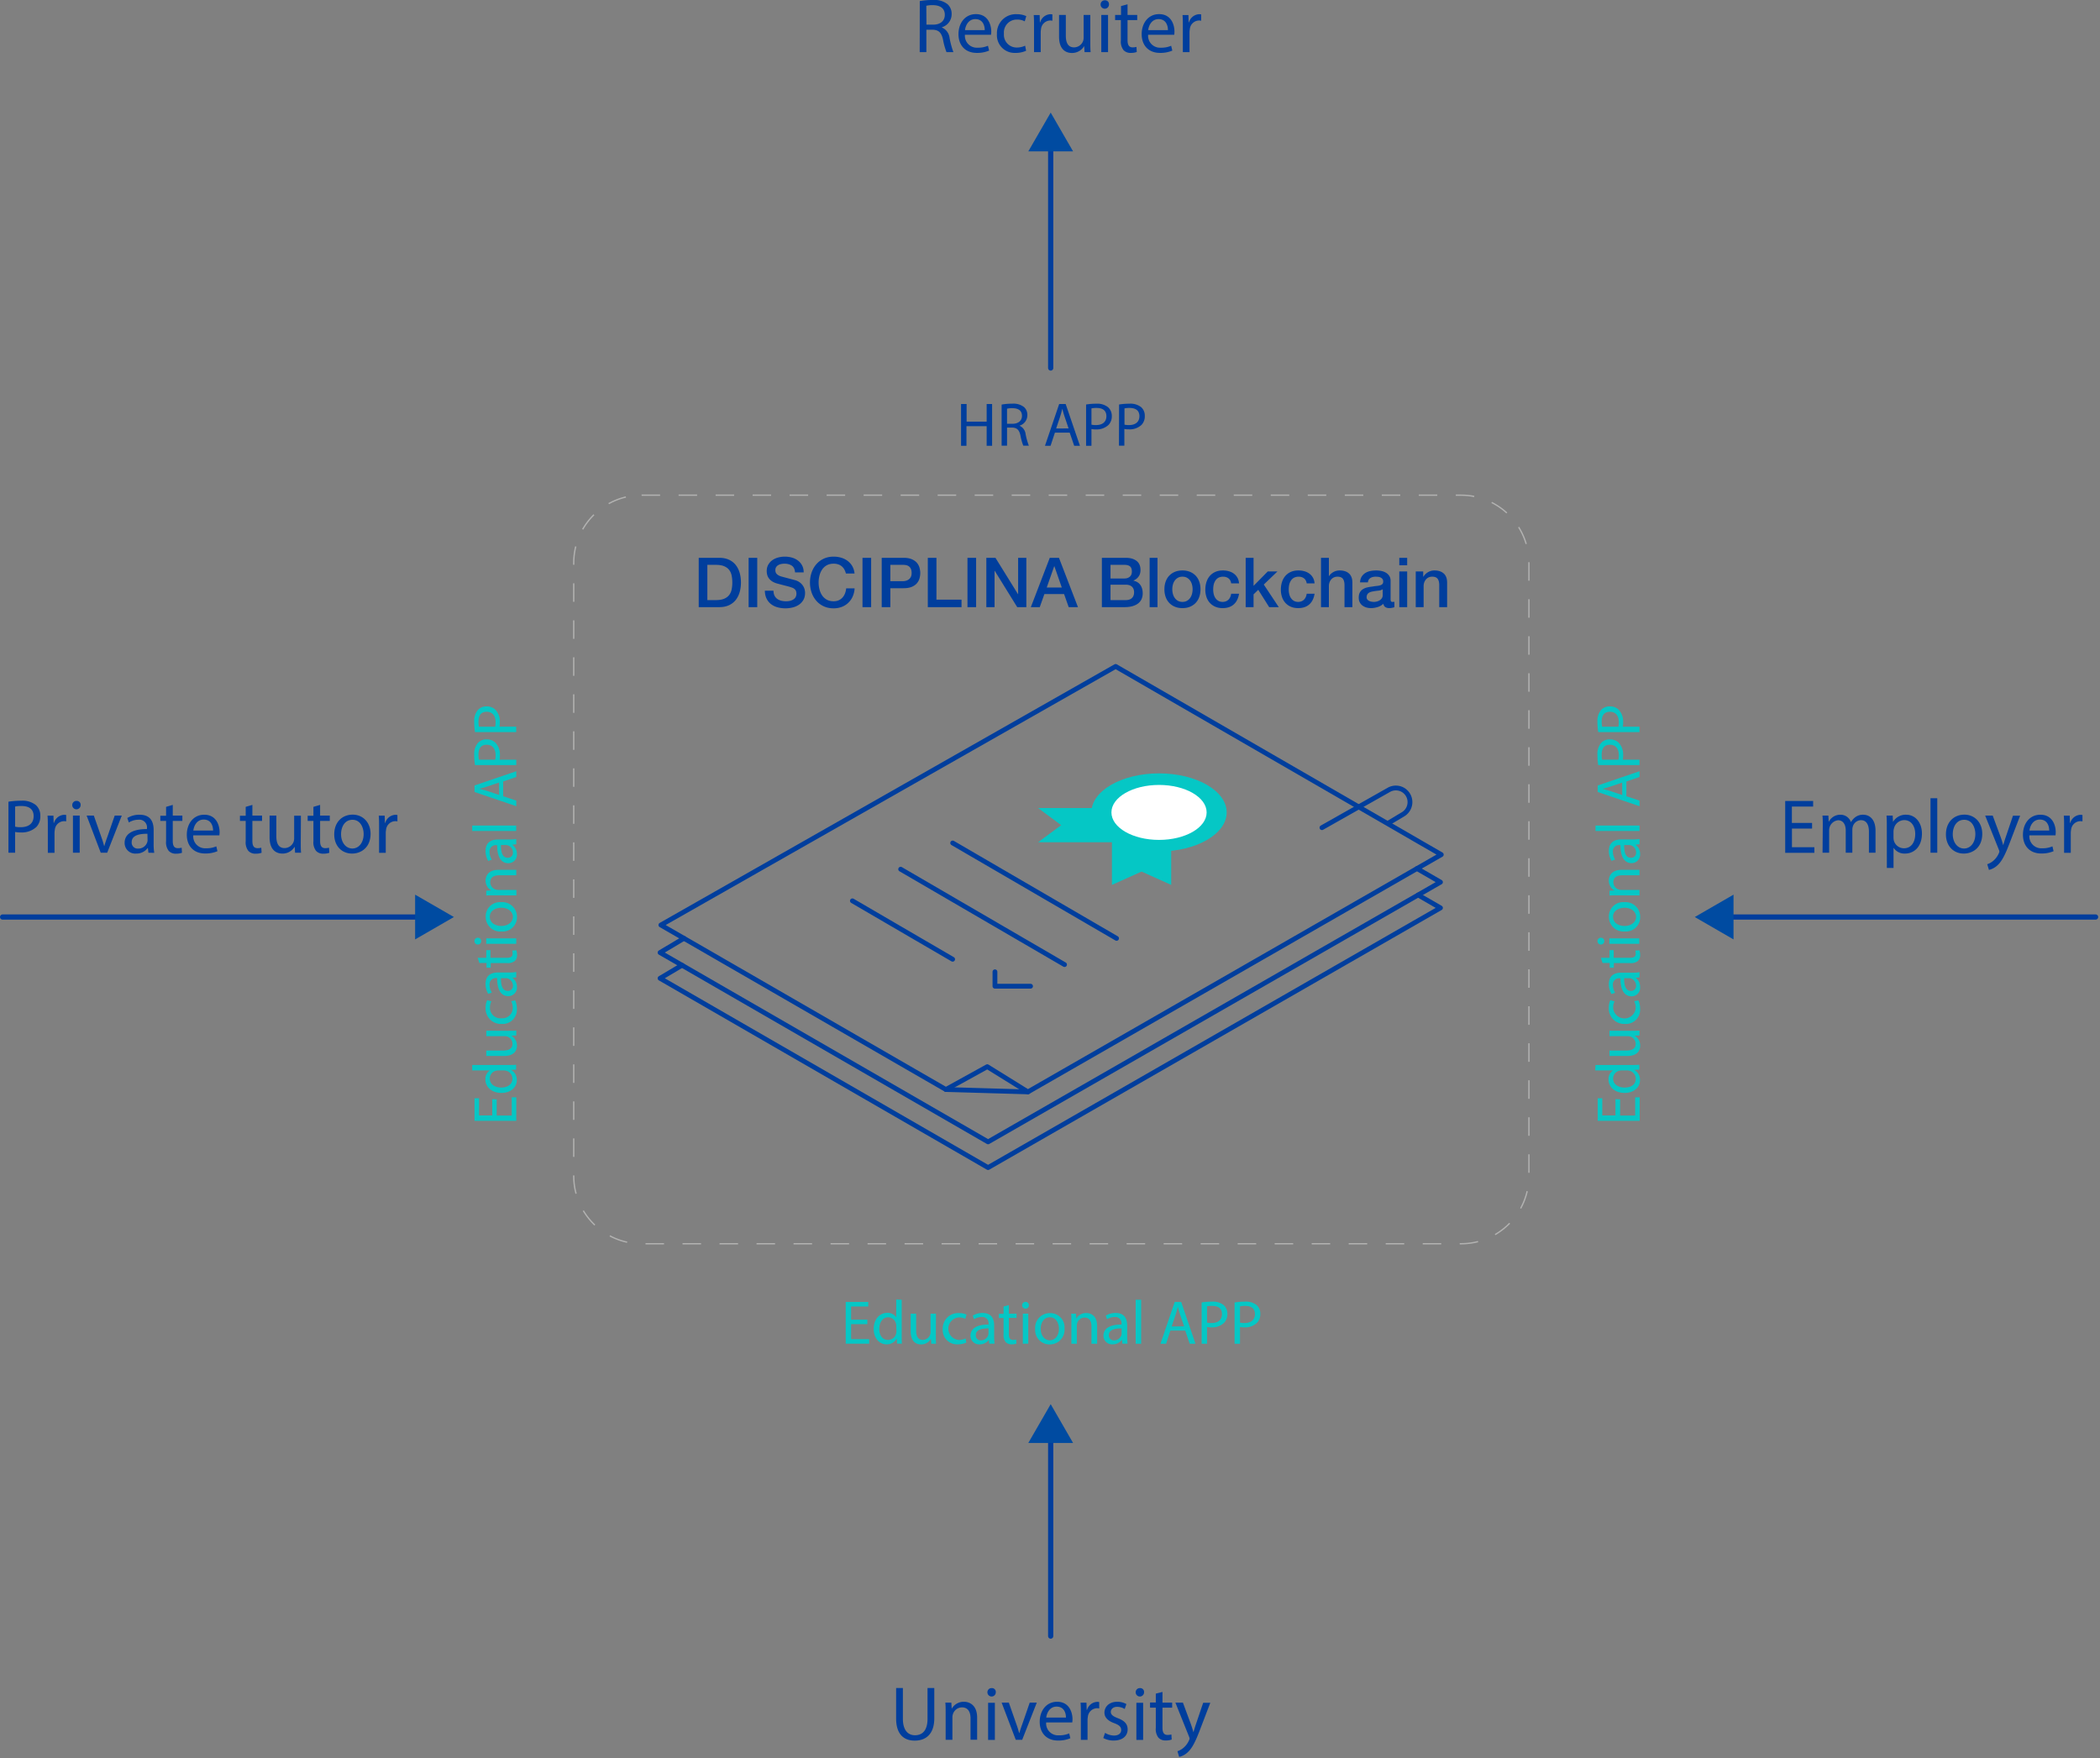 <svg width="547" height="458" viewBox="0 0 547 458" xmlns="http://www.w3.org/2000/svg"><rect x="0" y="0" width="547" height="458" fill="#808080" stroke="none"/><g fill="none" fill-rule="evenodd"><path d="M129.38 286.37v4.23h3.92v-4.76h1.18v6.12H123.6v-5.87h1.18v4.47h3.43v-4.23zm-6.38-8.95h9.44c.69 0 1.48 0 2-.06v1.27l-1.36.07a2.89 2.89 0 0 1 1.54 2.66c0 1.89-1.6 3.34-4 3.34-2.59 0-4.19-1.59-4.19-3.5a2.63 2.63 0 0 1 1.19-2.36H123v-1.42zm6.83 1.42a2.46 2.46 0 0 0-.6.07 2.08 2.08 0 0 0-1.65 2.05c0 1.47 1.29 2.34 3 2.34 1.58 0 2.89-.78 2.89-2.31a2.13 2.13 0 0 0-1.7-2.08 2.32 2.32 0 0 0-.61-.07h-1.33zm2.52-10.32c.8 0 1.51 0 2.13-.06v1.26l-1.28.08a2.93 2.93 0 0 1 1.46 2.58c0 1.23-.68 2.7-3.43 2.7h-4.57v-1.42H131c1.49 0 2.49-.45 2.49-1.75a2.05 2.05 0 0 0-1.29-1.87 2.11 2.11 0 0 0-.73-.13h-4.8v-1.42l5.68.03zm1.84-7.93a5.32 5.32 0 0 1 .45 2.25 3.72 3.72 0 0 1-4 3.89 4 4 0 0 1-4.15-4.2 4.65 4.65 0 0 1 .41-2l1.1.31a3.34 3.34 0 0 0-.37 1.65 2.71 2.71 0 0 0 3 2.76 2.67 2.67 0 0 0 2.92-2.71 4 4 0 0 0-.39-1.75l1.03-.2zm.29-5.99l-1 .11a2.91 2.91 0 0 1 1.17 2.39 2.23 2.23 0 0 1-2.25 2.39c-1.89 0-2.92-1.68-2.9-4.7h-.17a1.61 1.61 0 0 0-1.8 1.78c.006.707.207 1.4.58 2l-.94.32a4.82 4.82 0 0 1-.69-2.56c0-2.39 1.63-3 3.19-3h2.93a10.76 10.76 0 0 0 1.87-.13l.01 1.4zm-4 .21c0 1.55.24 3.31 1.76 3.31a1.26 1.26 0 0 0 1.36-1.34 2 2 0 0 0-1.31-1.89 1.47 1.47 0 0 0-.45-.08h-1.36zm-6.06-5.31h2.24v-2h1.09v2H132c1 0 1.52-.28 1.52-1.07a3 3 0 0 0-.1-.82l1.07-.07c.138.405.203.832.19 1.26a1.94 1.94 0 0 1-.6 1.53 2.85 2.85 0 0 1-2 .55h-4.26v1.21h-1.09v-1.25h-1.87l-.44-1.34zm.05-5.22a.84.84 0 0 1 .87.9.85.85 0 0 1-.87.86.87.87 0 0 1-.89-.89.85.85 0 0 1 .89-.87zm10 1.58h-7.82v-1.42h7.82v1.42zm-3.96-10.85a3.82 3.82 0 0 1 4.15 3.89 3.72 3.72 0 0 1-4 3.75 3.81 3.81 0 0 1-4.15-3.88 3.7 3.7 0 0 1 4-3.76zm.08 6.2c1.71 0 3-1 3-2.37s-1.27-2.38-3-2.38c-1.33 0-3 .67-3 2.34s1.51 2.41 3 2.41zm-1.81-7.99c-.81 0-1.47 0-2.12.06v-1.26l1.3-.08a2.86 2.86 0 0 1-1.47-2.59c0-1.08.64-2.76 3.32-2.76h4.67v1.42H130c-1.26 0-2.3.47-2.3 1.81a2 2 0 0 0 1.45 1.91 2.2 2.2 0 0 0 .66.09h4.7v1.43l-5.73-.03zm5.7-13.3l-1 .12v.05a2.88 2.88 0 0 1 1.17 2.39 2.22 2.22 0 0 1-2.25 2.38c-1.89 0-2.92-1.67-2.9-4.69h-.17a1.6 1.6 0 0 0-1.8 1.77c.006.707.207 1.4.58 2l-.94.32a4.85 4.85 0 0 1-.69-2.57c0-2.39 1.63-3 3.19-3h2.93a10.76 10.76 0 0 0 1.87-.13l.01 1.36zm-4 .21c0 1.55.24 3.31 1.76 3.31a1.26 1.26 0 0 0 1.36-1.34 1.94 1.94 0 0 0-1.31-1.88 1.5 1.5 0 0 0-.45-.09h-1.36zm-7.48-3.66v-1.42h11.46v1.42zm8.06-9.05l3.42 1.13v1.46l-10.88-3.7v-1.7l10.88-3.71v1.5l-3.42 1.17v3.85zm-1.06-3.58l-3.13 1.06c-.71.24-1.36.4-2 .57.65.16 1.31.34 2 .55l3.15 1.06-.02-3.24zm-6.27-4.54a15.62 15.62 0 0 1-.21-2.7 4.48 4.48 0 0 1 .9-3 2.93 2.93 0 0 1 2.28-1 3.19 3.19 0 0 1 2.32.84 4.5 4.5 0 0 1 1.2 3.32 4.85 4.85 0 0 1-.1 1.13h4.36v1.41h-10.75zm5.24-1.41c.089-.38.129-.77.12-1.16 0-1.69-.83-2.73-2.33-2.73s-2.13 1-2.13 2.57c-.01.443.026.885.11 1.32h4.23zm-5.24-7.18a15.62 15.62 0 0 1-.21-2.7 4.48 4.48 0 0 1 .9-3 2.93 2.93 0 0 1 2.28-1 3.19 3.19 0 0 1 2.3.83 4.5 4.5 0 0 1 1.2 3.32 4.85 4.85 0 0 1-.1 1.13h4.36v1.41l-10.73.01zm5.24-1.41c.089-.38.129-.77.12-1.16 0-1.69-.83-2.73-2.33-2.73s-2.13 1-2.13 2.57c-.01.443.026.885.11 1.32h4.23zM422 286.37v4.23h3.92v-4.76h1.18v6.12h-10.93v-5.87h1.18v4.47h3.44v-4.23zm-6.41-8.95H425c.7 0 1.49 0 2-.06v1.27l-1.35.07a2.88 2.88 0 0 1 1.53 2.66c0 1.89-1.6 3.34-4 3.34-2.6 0-4.2-1.59-4.2-3.5a2.63 2.63 0 0 1 1.2-2.36h-4.67l.08-1.42zm6.83 1.42a2.46 2.46 0 0 0-.6.07 2.08 2.08 0 0 0-1.64 2.05c0 1.47 1.29 2.34 3 2.34s2.89-.78 2.89-2.31a2.13 2.13 0 0 0-1.69-2.08 2.43 2.43 0 0 0-.61-.07h-1.35zm2.5-10.32c.81 0 1.52 0 2.13-.06v1.26l-1.27.08a2.93 2.93 0 0 1 1.45 2.58c0 1.23-.68 2.7-3.42 2.7h-4.57v-1.42h4.33c1.48 0 2.48-.45 2.48-1.75a2.05 2.05 0 0 0-1.29-1.87 2.11 2.11 0 0 0-.73-.13h-4.79v-1.42l5.68.03zm1.84-7.93a5.17 5.17 0 0 1 .45 2.25 3.71 3.71 0 0 1-4 3.89 4 4 0 0 1-4.15-4.2 4.83 4.83 0 0 1 .4-2l1.1.32a3.34 3.34 0 0 0-.37 1.65 2.94 2.94 0 0 0 5.87.05c0-.604-.13-1.2-.38-1.75l1.08-.21zm.29-5.99l-1 .11a2.93 2.93 0 0 1 1.16 2.39 2.23 2.23 0 0 1-2.21 2.44c-1.89 0-2.93-1.68-2.91-4.7h-.16a1.61 1.61 0 0 0-1.81 1.78 4 4 0 0 0 .58 2l-.93.32a4.82 4.82 0 0 1-.7-2.56c0-2.39 1.63-3 3.2-3h2.92a10.62 10.62 0 0 0 1.87-.13l-.01 1.35zm-4 .21c0 1.55.24 3.31 1.75 3.31a1.26 1.26 0 0 0 1.36-1.34 2 2 0 0 0-1.31-1.89 1.38 1.38 0 0 0-.45-.08h-1.35zM417 249.5h2.25v-2h1.08v2h4.21c1 0 1.52-.28 1.52-1.07a3 3 0 0 0-.1-.82l1.07-.07c.138.405.203.832.19 1.26a2 2 0 0 1-.59 1.53 2.88 2.88 0 0 1-2 .55h-4.26v1.21h-1.08v-1.25h-1.87l-.42-1.34zm0-5.22a.83.83 0 0 1 .87.9.84.84 0 0 1-.87.86.87.87 0 0 1-.89-.89.85.85 0 0 1 .89-.87zm10 1.58h-7.81v-1.42H427v1.42zm-3.92-10.85a3.82 3.82 0 0 1 4.15 3.89 3.72 3.72 0 0 1-4 3.75 3.82 3.82 0 0 1-4.15-3.88 3.7 3.7 0 0 1 4-3.76zm.08 6.2c1.71 0 3-1 3-2.37s-1.27-2.38-3-2.38c-1.32 0-3 .67-3 2.34s1.52 2.41 3 2.41zm-1.81-7.99c-.8 0-1.47 0-2.11.06v-1.26l1.29-.08a2.88 2.88 0 0 1-1.47-2.59c0-1.08.65-2.76 3.33-2.76h4.66v1.42h-4.5c-1.26 0-2.31.47-2.31 1.81a2 2 0 0 0 1.45 1.91 2.2 2.2 0 0 0 .66.09h4.7v1.43l-5.7-.03zm5.7-13.3l-1 .12v.05a2.9 2.9 0 0 1 1.16 2.39 2.22 2.22 0 0 1-2.21 2.36c-1.89 0-2.93-1.67-2.91-4.69h-.16a1.6 1.6 0 0 0-1.81 1.77 4 4 0 0 0 .58 2l-.93.32a4.86 4.86 0 0 1-.7-2.57c0-2.39 1.63-3 3.2-3h2.92a10.62 10.62 0 0 0 1.87-.13l-.01 1.38zm-4 .21c0 1.55.24 3.31 1.75 3.31a1.26 1.26 0 0 0 1.36-1.34 1.94 1.94 0 0 0-1.31-1.88 1.39 1.39 0 0 0-.45-.09h-1.35zm-7.46-3.66v-1.42h11.46v1.42zm8.04-9.05l3.42 1.13v1.46l-10.88-3.7v-1.7l10.88-3.71v1.5l-3.42 1.17v3.85zm-1.1-3.56l-3.13 1.06c-.71.24-1.36.4-2 .57.65.16 1.31.34 2 .55l3.15 1.06-.02-3.24zm-6.23-4.56a16.69 16.69 0 0 1-.21-2.7 4.48 4.48 0 0 1 .9-3 2.93 2.93 0 0 1 2.28-1 3.21 3.21 0 0 1 2.33.84 4.5 4.5 0 0 1 1.19 3.32 4.85 4.85 0 0 1-.1 1.13h4.36v1.41H416.3zm5.25-1.41a4.7 4.7 0 0 0 .11-1.16c0-1.69-.82-2.73-2.32-2.73s-2.14 1-2.14 2.57a5.46 5.46 0 0 0 .12 1.32h4.23zm-5.25-7.18a16.69 16.69 0 0 1-.21-2.7 4.48 4.48 0 0 1 .9-3 2.93 2.93 0 0 1 2.28-1 3.21 3.21 0 0 1 2.33.84 4.5 4.5 0 0 1 1.19 3.32 4.85 4.85 0 0 1-.1 1.13h4.36v1.41H416.3zm5.25-1.41a4.7 4.7 0 0 0 .11-1.16c0-1.69-.82-2.73-2.32-2.73s-2.14 1-2.14 2.57a5.46 5.46 0 0 0 .12 1.32h4.23zM225.92 344.93h-4.23v3.91h4.71v1.18h-6.11v-10.87h5.87v1.18h-4.47v3.44h4.23zm8.95-6.36v9.44c0 .7 0 1.49.06 2h-1.27l-.07-1.36a2.88 2.88 0 0 1-2.66 1.54c-1.89 0-3.35-1.6-3.35-4 0-2.6 1.6-4.2 3.51-4.2a2.6 2.6 0 0 1 2.35 1.19v-4.66l1.43.05zm-1.42 6.83a2.46 2.46 0 0 0-.07-.6 2.09 2.09 0 0 0-2-1.65c-1.47 0-2.34 1.3-2.34 3s.78 2.89 2.31 2.89a2.14 2.14 0 0 0 2.08-1.69 2.45 2.45 0 0 0 .07-.62l-.05-1.33zm10.32 2.5c0 .81 0 1.52.06 2.13h-1.26l-.08-1.27a2.94 2.94 0 0 1-2.58 1.45c-1.23 0-2.7-.68-2.7-3.42v-4.57h1.42v4.32c0 1.49.45 2.49 1.74 2.49a2.06 2.06 0 0 0 1.88-1.29c.086-.234.13-.48.13-.73v-4.79h1.42l-.03 5.68zm7.93 1.84a5.36 5.36 0 0 1-2.25.45 3.72 3.72 0 0 1-3.89-4 4 4 0 0 1 4.2-4.14 4.83 4.83 0 0 1 2 .4l-.33 1.1a3.19 3.19 0 0 0-1.64-.37 2.94 2.94 0 0 0 0 5.87 4 4 0 0 0 1.74-.39l.17 1.08zm5.99.29l-.12-1a2.93 2.93 0 0 1-2.39 1.16 2.23 2.23 0 0 1-2.39-2.25c0-1.88 1.68-2.92 4.7-2.9v-.16a1.61 1.61 0 0 0-1.78-1.81 3.83 3.83 0 0 0-2 .58l-.33-.94a4.88 4.88 0 0 1 2.57-.69c2.39 0 3 1.63 3 3.2v2.92a10.62 10.62 0 0 0 .13 1.87l-1.39.02zm-.21-4c-1.55 0-3.31.25-3.31 1.76a1.26 1.26 0 0 0 1.34 1.36 2 2 0 0 0 1.89-1.31 1.42 1.42 0 0 0 .08-.45v-1.36zm5.31-6.06v2.25h2v1.08h-2v4.21c0 1 .28 1.52 1.07 1.52.277.004.552-.03.82-.1l.07 1.07a3.58 3.58 0 0 1-1.26.19 2 2 0 0 1-1.54-.6 2.89 2.89 0 0 1-.55-2v-4.26h-1.21v-1.08h1.21v-1.91l1.39-.37zm5.21.05a.83.83 0 0 1-.9.87.84.84 0 0 1-.86-.87.87.87 0 0 1 .89-.89.85.85 0 0 1 .87.89zm-1.58 10v-7.81h1.42v7.81h-1.42zm10.86-3.96a3.82 3.82 0 0 1-3.89 4.15 3.72 3.72 0 0 1-3.75-4 3.81 3.81 0 0 1 3.88-4.15 3.7 3.7 0 0 1 3.76 4zm-6.2.08c0 1.71 1 3 2.37 3s2.38-1.27 2.38-3c0-1.33-.67-3-2.34-3s-2.41 1.51-2.41 3zm7.99-1.81c0-.81 0-1.47-.06-2.11h1.26l.08 1.29a2.88 2.88 0 0 1 2.65-1.47c1.09 0 2.77.65 2.77 3.33v4.66h-1.47v-4.5c0-1.26-.46-2.31-1.8-2.31a2 2 0 0 0-1.91 1.45 2.18 2.18 0 0 0-.1.66v4.7h-1.42v-5.7zm13.29 5.7l-.11-1h-.05a2.9 2.9 0 0 1-2.39 1.16 2.23 2.23 0 0 1-2.39-2.25c0-1.88 1.68-2.92 4.7-2.9v-.16a1.61 1.61 0 0 0-1.77-1.81 3.86 3.86 0 0 0-2 .58l-.32-.94a4.83 4.83 0 0 1 2.57-.69c2.38 0 3 1.63 3 3.2v2.92c-.01.626.03 1.25.12 1.87l-1.36.02zm-.21-4c-1.55 0-3.31.25-3.31 1.76a1.26 1.26 0 0 0 1.34 1.36 1.94 1.94 0 0 0 1.89-1.31 1.42 1.42 0 0 0 .08-.45v-1.36zm3.67-7.46h1.42v11.46h-1.42zm9.04 8.04l-1.12 3.42h-1.46l3.7-10.88h1.69l3.72 10.88h-1.5l-1.17-3.42h-3.86zm3.57-1.1l-1.06-3.13c-.24-.71-.41-1.36-.57-2-.16.65-.34 1.31-.55 2l-1.06 3.15 3.24-.02zm4.57-6.23a16.69 16.69 0 0 1 2.7-.21 4.5 4.5 0 0 1 3.05.9 3 3 0 0 1 .95 2.28 3.19 3.19 0 0 1-.84 2.32 4.47 4.47 0 0 1-3.33 1.2 4.9 4.9 0 0 1-1.13-.1v4.36H313v-10.75zm1.4 5.25a4.84 4.84 0 0 0 1.17.11c1.69 0 2.72-.82 2.72-2.33 0-1.51-1-2.13-2.56-2.13a5.56 5.56 0 0 0-1.33.12v4.23zm7.18-5.25a16.69 16.69 0 0 1 2.7-.21 4.48 4.48 0 0 1 3.05.9 2.93 2.93 0 0 1 .95 2.28 3.19 3.19 0 0 1-.84 2.32 4.46 4.46 0 0 1-3.32 1.2 4.85 4.85 0 0 1-1.13-.1v4.36h-1.41v-10.75zm1.41 5.25a4.7 4.7 0 0 0 1.16.11c1.69 0 2.73-.82 2.73-2.33 0-1.51-1-2.13-2.57-2.13a5.46 5.46 0 0 0-1.32.12v4.23z" fill="#05C7C5" fill-rule="nonzero"/><path d="M251.78 105.24v4.6H257v-4.6h1.42v10.88H257v-5.1h-5.26v5.1h-1.41v-10.88zm9.12.15a14.24 14.24 0 0 1 2.7-.23 4.48 4.48 0 0 1 3.15.89 2.7 2.7 0 0 1 .85 2.07 2.85 2.85 0 0 1-2.05 2.77 2.72 2.72 0 0 1 1.6 2.2 17.47 17.47 0 0 0 .84 3h-1.45a13.81 13.81 0 0 1-.73-2.6c-.32-1.5-.9-2.06-2.18-2.11h-1.32v4.71h-1.41v-10.7zm1.41 5h1.43c1.51 0 2.46-.82 2.46-2.06 0-1.41-1-2-2.5-2a6 6 0 0 0-1.39.13v3.93zm12.47 2.31l-1.13 3.42h-1.46l3.7-10.88h1.69l3.72 10.88h-1.5l-1.17-3.42h-3.85zm3.56-1.1l-1.06-3.13c-.24-.71-.41-1.36-.57-2-.16.65-.34 1.31-.55 2l-1.06 3.15 3.24-.02zm4.56-6.23a16.69 16.69 0 0 1 2.7-.21 4.5 4.5 0 0 1 3 .9 3 3 0 0 1 1 2.28 3.21 3.21 0 0 1-.84 2.33 4.5 4.5 0 0 1-3.33 1.19 4.9 4.9 0 0 1-1.13-.1v4.36h-1.4v-10.75zm1.4 5.25a4.84 4.84 0 0 0 1.17.11c1.69 0 2.72-.82 2.72-2.32s-1-2.14-2.56-2.14a5.56 5.56 0 0 0-1.33.12v4.23zm7.19-5.25a16.69 16.69 0 0 1 2.7-.21 4.48 4.48 0 0 1 3.05.9 2.93 2.93 0 0 1 .95 2.28 3.21 3.21 0 0 1-.84 2.33 4.5 4.5 0 0 1-3.35 1.17 4.85 4.85 0 0 1-1.13-.1v4.36h-1.41l.03-10.73zm1.41 5.25a4.7 4.7 0 0 0 1.16.11c1.69 0 2.73-.82 2.73-2.32s-1-2.14-2.57-2.14a5.46 5.46 0 0 0-1.32.12v4.23zM2.2 208.84a20.17 20.17 0 0 1 3.34-.26 5.54 5.54 0 0 1 3.78 1.12 3.62 3.62 0 0 1 1.18 2.82 4 4 0 0 1-1 2.88 5.59 5.59 0 0 1-4.16 1.44 6 6 0 0 1-1.4-.12v5.4H2.2v-13.28zm1.74 6.5a5.84 5.84 0 0 0 1.44.14c2.1 0 3.38-1 3.38-2.88s-1.26-2.64-3.18-2.64a7.3 7.3 0 0 0-1.64.14v5.24zm8.52.13c0-1.14 0-2.12-.08-3h1.54l.06 1.9h.08a2.9 2.9 0 0 1 2.68-2.12 1.9 1.9 0 0 1 .5.06v1.66a2.64 2.64 0 0 0-.6-.06 2.47 2.47 0 0 0-2.36 2.26 5 5 0 0 0-.08.82v5.16h-1.74v-6.68zm8.54-5.74a1.09 1.09 0 0 1-2.18 0 1.07 1.07 0 0 1 1.1-1.1 1 1 0 0 1 1.08 1.1zm-2 12.4v-9.68h1.76v9.68H19zm5.44-9.68l1.9 5.44c.303.813.563 1.64.78 2.48h.06c.22-.8.5-1.6.82-2.48l1.88-5.44h1.84l-3.8 9.68h-1.68l-3.68-9.68h1.88zm14.22 9.68l-.14-1.22h-.06a3.61 3.61 0 0 1-3 1.44 2.76 2.76 0 0 1-3-2.78c0-2.34 2.08-3.62 5.82-3.6v-.2a2 2 0 0 0-2.2-2.24 4.82 4.82 0 0 0-2.52.72l-.4-1.16a6 6 0 0 1 3.18-.86c3 0 3.68 2 3.68 4v3.61c-.013.776.04 1.553.16 2.32l-1.52-.03zm-.26-4.94c-1.92 0-4.1.3-4.1 2.18a1.56 1.56 0 0 0 1.7 1.68 2.41 2.41 0 0 0 2.34-1.62c.062-.18.096-.37.1-.56l-.04-1.68zm6.6-7.52v2.78h2.5v1.39H45v5.22c0 1.2.34 1.88 1.32 1.88a3.92 3.92 0 0 0 1-.12l.08 1.32a4.31 4.31 0 0 1-1.56.24 2.44 2.44 0 0 1-1.9-.74 3.59 3.59 0 0 1-.68-2.52v-5.28h-1.5v-1.34h1.5v-2.32l1.74-.51zm5.34 7.94a3.1 3.1 0 0 0 3.32 3.36 6.36 6.36 0 0 0 2.68-.5l.3 1.26a7.84 7.84 0 0 1-3.22.6c-3 0-4.76-2-4.76-4.88s1.72-5.22 4.54-5.22c3.16 0 4 2.78 4 4.56a6.64 6.64 0 0 1-.06.82h-6.8zm5.16-1.26c0-1.12-.46-2.86-2.44-2.86-1.78 0-2.56 1.64-2.7 2.86h5.14zm10.24-6.68v2.78h2.52v1.39h-2.52v5.22c0 1.2.34 1.88 1.32 1.88a3.92 3.92 0 0 0 1-.12l.08 1.32a4.31 4.31 0 0 1-1.56.24 2.44 2.44 0 0 1-1.9-.74 3.59 3.59 0 0 1-.68-2.52v-5.28h-1.5v-1.34H64v-2.32l1.74-.51zm12.6 9.82c0 1 0 1.88.08 2.64h-1.56l-.1-1.58a3.64 3.64 0 0 1-3.2 1.8c-1.52 0-3.34-.84-3.34-4.24v-5.66h1.76v5.39c0 1.84.56 3.08 2.16 3.08a2.54 2.54 0 0 0 2.32-1.6 2.57 2.57 0 0 0 .16-.9v-5.94h1.76l-.04 7.01zm5.04-9.82v2.78h2.52v1.39h-2.52v5.22c0 1.2.34 1.88 1.32 1.88a3.92 3.92 0 0 0 1-.12l.08 1.32a4.31 4.31 0 0 1-1.56.24 2.44 2.44 0 0 1-1.9-.74 3.59 3.59 0 0 1-.68-2.52v-5.28h-1.5v-1.34h1.5v-2.32l1.74-.51zm13.14 7.54c0 3.58-2.48 5.14-4.82 5.14-2.62 0-4.64-1.92-4.64-5 0-3.24 2.12-5.14 4.8-5.14 2.68 0 4.66 2.04 4.66 5zm-7.68.1c0 2.12 1.22 3.72 2.94 3.72s2.94-1.58 2.94-3.76c0-1.64-.82-3.72-2.9-3.72s-2.98 1.92-2.98 3.76zm9.9-1.84c0-1.14 0-2.12-.08-3h1.54l.06 1.9h.08a2.9 2.9 0 0 1 2.68-2.12 1.9 1.9 0 0 1 .5.06v1.66a2.64 2.64 0 0 0-.6-.06 2.47 2.47 0 0 0-2.36 2.26 5 5 0 0 0-.08.82v5.16h-1.74v-6.68zm373.26.37h-5.24v4.86h5.84v1.46H465v-13.51h7.28v1.46h-5.54v4.26H472zm2.79-.77c0-1 0-1.82-.08-2.62h1.54l.08 1.56h.06a3.34 3.34 0 0 1 3-1.78 2.86 2.86 0 0 1 2.74 1.94 4 4 0 0 1 1.08-1.26 3.3 3.3 0 0 1 2.14-.68c1.28 0 3.18.84 3.18 4.2v5.7h-1.72v-5.48c0-1.86-.68-3-2.1-3a2.28 2.28 0 0 0-2.08 1.6 2.9 2.9 0 0 0-.14.88v6h-1.72v-5.8c0-1.54-.68-2.66-2-2.66a2.62 2.62 0 0 0-2.32 2.62v5.84h-1.72l.06-7.06zm16.68.54c0-1.24 0-2.24-.08-3.16H493l.08 1.66a3.81 3.81 0 0 1 3.44-1.88c2.34 0 4.1 2 4.1 4.92 0 3.48-2.12 5.2-4.4 5.2a3.39 3.39 0 0 1-3-1.52v5.27h-1.74l-.01-10.49zm1.74 2.58a4 4 0 0 0 .08.72 2.72 2.72 0 0 0 2.64 2.06c1.86 0 2.94-1.52 2.94-3.74 0-1.94-1-3.6-2.88-3.6a2.81 2.81 0 0 0-2.66 2.18 2.85 2.85 0 0 0-.12.72v1.66zm9.64-10.26h1.76v14.2h-1.76zm13.48 9.28c0 3.58-2.48 5.14-4.82 5.14-2.62 0-4.64-1.92-4.64-5 0-3.24 2.12-5.14 4.8-5.14 2.68 0 4.66 2.04 4.66 5zm-7.68.1c0 2.12 1.22 3.72 2.94 3.72s2.94-1.58 2.94-3.76c0-1.64-.82-3.72-2.9-3.72s-2.98 1.92-2.98 3.76zm10.4-4.86l2.12 5.72c.22.64.46 1.4.62 2 .18-.58.38-1.32.62-2l1.92-5.68h1.86l-2.64 6.9c-1.26 3.32-2.12 5-3.32 6.07a4.77 4.77 0 0 1-2.16 1.14l-.44-1.48a4.66 4.66 0 0 0 1.54-.86 5.3 5.3 0 0 0 1.48-2 1.26 1.26 0 0 0 .14-.42 1.53 1.53 0 0 0-.12-.46l-3.58-8.92 1.96-.01zm9.56 5.16a3.1 3.1 0 0 0 3.32 3.36 6.36 6.36 0 0 0 2.68-.5l.3 1.26a7.84 7.84 0 0 1-3.22.6c-3 0-4.76-2-4.76-4.88s1.72-5.22 4.54-5.22c3.16 0 4 2.78 4 4.56a6.64 6.64 0 0 1-.06.82h-6.8zm5.16-1.26c0-1.12-.46-2.86-2.44-2.86-1.78 0-2.56 1.64-2.7 2.86h5.14zm3.88-.88c0-1.14 0-2.12-.08-3h1.54l.06 1.9h.08a2.9 2.9 0 0 1 2.68-2.12 1.9 1.9 0 0 1 .5.06v1.66a2.64 2.64 0 0 0-.6-.06 2.47 2.47 0 0 0-2.36 2.26 5 5 0 0 0-.08.82v5.16h-1.74v-6.68zM239.58.28a18.12 18.12 0 0 1 3.34-.28 5.51 5.51 0 0 1 3.9 1.1 3.36 3.36 0 0 1 1.06 2.56 3.54 3.54 0 0 1-2.54 3.44v.06a3.36 3.36 0 0 1 2 2.72 21.45 21.45 0 0 0 1 3.7h-1.8a17.46 17.46 0 0 1-.9-3.22c-.4-1.86-1.12-2.56-2.7-2.62h-1.64v5.84h-1.74l.02-13.3zm1.74 6.14h1.78c1.86 0 3-1 3-2.56 0-1.74-1.26-2.5-3.1-2.52a7.16 7.16 0 0 0-1.72.16l.04 4.92zm10.02 2.64a3.1 3.1 0 0 0 3.32 3.36 6.36 6.36 0 0 0 2.68-.5l.3 1.26a7.84 7.84 0 0 1-3.22.6c-3 0-4.76-2-4.76-4.88s1.72-5.22 4.54-5.22c3.16 0 4 2.78 4 4.56a6.64 6.64 0 0 1-.06.82h-6.8zm5.16-1.22c0-1.12-.46-2.86-2.44-2.86-1.78 0-2.56 1.64-2.7 2.86h5.14zm10.78 5.38a6.48 6.48 0 0 1-2.78.56 4.6 4.6 0 0 1-4.82-4.94 4.92 4.92 0 0 1 5.2-5.14 5.88 5.88 0 0 1 2.44.5l-.4 1.36a4.08 4.08 0 0 0-2-.46 3.35 3.35 0 0 0-3.42 3.66 3.32 3.32 0 0 0 3.36 3.62 5 5 0 0 0 2.16-.48l.26 1.32zm2.06-6.3c0-1.14 0-2.12-.08-3h1.54l.06 1.9h.08a2.9 2.9 0 0 1 2.68-2.12 1.9 1.9 0 0 1 .5.06V5.4a2.64 2.64 0 0 0-.6-.06 2.47 2.47 0 0 0-2.36 2.26 5 5 0 0 0-.08.82v5.16h-1.74V6.92zM284 10.94c0 1 0 1.88.08 2.64h-1.58l-.1-1.58a3.64 3.64 0 0 1-3.2 1.8c-1.52 0-3.34-.84-3.34-4.24V3.9h1.76v5.36c0 1.84.56 3.08 2.16 3.08a2.54 2.54 0 0 0 2.32-1.6 2.57 2.57 0 0 0 .16-.9V3.9H284v7.04zm4.86-9.76a1.09 1.09 0 1 1-2.18 0 1.07 1.07 0 0 1 1.1-1.1 1 1 0 0 1 1.08 1.1zm-2 12.4V3.9h1.76v9.68h-1.76zm6.84-12.46V3.9h2.52v1.34h-2.52v5.22c0 1.2.34 1.88 1.32 1.88a3.92 3.92 0 0 0 1-.12l.08 1.32a4.31 4.31 0 0 1-1.56.24 2.44 2.44 0 0 1-1.9-.74 3.59 3.59 0 0 1-.68-2.52V5.24h-1.5V3.9H292V1.58l1.7-.46zm5.36 7.94a3.1 3.1 0 0 0 3.32 3.36 6.36 6.36 0 0 0 2.68-.5l.3 1.26a7.84 7.84 0 0 1-3.22.6c-3 0-4.76-2-4.76-4.88s1.72-5.22 4.54-5.22c3.16 0 4 2.78 4 4.56a6.64 6.64 0 0 1-.06.82h-6.8zm5.16-1.22c0-1.12-.46-2.86-2.44-2.86-1.78 0-2.56 1.64-2.7 2.86h5.14zm3.88-.92c0-1.14 0-2.12-.08-3h1.54l.06 1.9h.08a2.9 2.9 0 0 1 2.68-2.12 1.9 1.9 0 0 1 .5.06V5.4a2.64 2.64 0 0 0-.6-.06 2.47 2.47 0 0 0-2.36 2.26 5 5 0 0 0-.08.82v5.16h-1.74V6.92zm-72.92 432.8v8c0 3 1.34 4.3 3.14 4.3 2 0 3.28-1.32 3.28-4.3v-8h1.76v7.86c0 4.14-2.18 5.84-5.1 5.84-2.76 0-4.84-1.58-4.84-5.76v-7.94h1.76zm11.14 6.42c0-1 0-1.82-.08-2.62h1.56l.1 1.6a3.56 3.56 0 0 1 3.2-1.82c1.34 0 3.42.8 3.42 4.12v5.78h-1.72v-5.58c0-1.56-.58-2.86-2.24-2.86a2.5 2.5 0 0 0-2.36 1.8 2.53 2.53 0 0 0-.12.82v5.82h-1.76v-7.06zm13.06-5.3a1.09 1.09 0 1 1-2.18 0 1.07 1.07 0 0 1 1.1-1.1 1 1 0 0 1 1.08 1.1zm-2 12.4v-9.68h1.76v9.68h-1.76zm5.4-9.72l1.9 5.44c.303.813.563 1.64.78 2.48h.06c.22-.8.5-1.6.82-2.48l1.88-5.44h1.84l-3.8 9.68h-1.68l-3.68-9.68h1.88zm9.72 5.16a3.1 3.1 0 0 0 3.32 3.36 6.36 6.36 0 0 0 2.68-.5l.3 1.26a7.84 7.84 0 0 1-3.22.6c-3 0-4.76-2-4.76-4.88s1.72-5.22 4.54-5.22c3.16 0 4 2.78 4 4.56a6.64 6.64 0 0 1-.06.82h-6.8zm5.16-1.26c0-1.12-.46-2.86-2.44-2.86-1.78 0-2.56 1.64-2.7 2.86h5.14zm3.88-.88c0-1.14 0-2.12-.08-3H283l.06 1.9h.08a2.9 2.9 0 0 1 2.68-2.12 1.9 1.9 0 0 1 .5.06v1.66a2.64 2.64 0 0 0-.6-.06 2.47 2.47 0 0 0-2.36 2.26 5 5 0 0 0-.08.82v5.16h-1.74v-6.68zm6.3 4.86a4.61 4.61 0 0 0 2.32.7c1.28 0 1.88-.64 1.88-1.44 0-.8-.5-1.3-1.8-1.78-1.74-.62-2.56-1.58-2.56-2.74 0-1.56 1.26-2.84 3.34-2.84a4.83 4.83 0 0 1 2.38.6l-.44 1.28a3.77 3.77 0 0 0-2-.56c-1 0-1.62.6-1.62 1.32 0 .72.58 1.16 1.84 1.64 1.68.64 2.54 1.48 2.54 2.92 0 1.7-1.32 2.9-3.62 2.9a5.52 5.52 0 0 1-2.72-.66l.46-1.34zM298 440.84a1.09 1.09 0 1 1-2.18 0 1.07 1.07 0 0 1 1.1-1.1 1 1 0 0 1 1.08 1.1zm-2 12.4v-9.68h1.76v9.68H296zm6.8-12.5v2.78h2.52v1.32h-2.52v5.22c0 1.2.34 1.88 1.32 1.88a3.92 3.92 0 0 0 1-.12l.08 1.32a4.31 4.31 0 0 1-1.56.24 2.44 2.44 0 0 1-1.9-.74 3.59 3.59 0 0 1-.68-2.52v-5.28h-1.5v-1.34h1.5v-2.32l1.74-.44zm5.32 2.78l2.12 5.72c.22.64.46 1.4.62 2 .18-.58.38-1.32.62-2l1.92-5.68h1.86l-2.64 6.9c-1.26 3.32-2.12 5-3.32 6.06a4.77 4.77 0 0 1-2.16 1.14l-.44-1.48a4.66 4.66 0 0 0 1.54-.86 5.34 5.34 0 0 0 1.48-2 1.26 1.26 0 0 0 .14-.42 1.53 1.53 0 0 0-.12-.46l-3.58-8.92h1.96z" fill="#003E9D" fill-rule="nonzero"/><path d="M.68 238.88h107.45" stroke="#003E9D" stroke-width="1.36" stroke-linecap="round" stroke-linejoin="round"/><path fill="#004BA1" fill-rule="nonzero" d="M118.23 238.88l-10.1-5.83v11.66z"/><path d="M545.85 238.88H445.81" stroke="#003E9D" stroke-width="1.36" stroke-linecap="round" stroke-linejoin="round"/><path fill="#004BA1" fill-rule="nonzero" d="M441.45 238.88l10.09 5.83v-11.66z"/><path d="M273.68 95.86V33.7" stroke="#003E9D" stroke-width="1.36" stroke-linecap="round" stroke-linejoin="round"/><path fill="#004BA1" fill-rule="nonzero" d="M273.68 29.33l-5.83 10.1h11.66z"/><path d="M273.68 426.19v-56.04" stroke="#003E9D" stroke-width="1.36" stroke-linecap="round" stroke-linejoin="round"/><path fill="#004BA1" fill-rule="nonzero" d="M273.68 365.78l-5.83 10.1h11.66z"/><path d="M167.12 128.99h213.45c9.764 0 17.68 7.916 17.68 17.68v159.64c0 9.764-7.916 17.68-17.68 17.68H167.12c-9.764 0-17.68-7.916-17.68-17.68V146.67c0-9.764 7.916-17.68 17.68-17.68z" stroke="#B2B2B1" stroke-width=".34" stroke-dasharray="4.82"/><g transform="translate(171 173)"><path stroke="#003E9D" stroke-width="1.25" stroke-linecap="round" stroke-linejoin="round" d="M6.65 78.44l-5.72 3.4 85.44 49.31L204.21 63.5l-5.82-3.36"/><path stroke="#003E9D" stroke-width="1.25" stroke-linecap="round" stroke-linejoin="round" d="M7.15 71.43L.93 75.14l85.44 49.31 117.84-67.66-6.13-3.54"/><path stroke="#003E9D" stroke-width="1.25" stroke-linecap="round" stroke-linejoin="round" d="M1.14 67.96l74.24 42.85 10.78-5.95 10.59 6.57 107.67-61.81L119.6.6zm76.01-21.37l42.69 24.85M63.6 53.42l42.69 24.85M51.03 61.66l26.11 15.22"/><path d="M173.34 42.6l17.37-9.82a3.7 3.7 0 0 1 3.76 0 3.69 3.69 0 0 1 0 6.33l-3.67 2.2M88.16 80.15v3.75h9.27" stroke="#003E9D" stroke-width="1.25" stroke-linecap="round" stroke-linejoin="round"/><g fill="#05C7C5" fill-rule="nonzero"><path d="M99.4 46.4l6.01-4.45-6.01-4.46h24.17v8.91z"/><path d="M134.07 57.51l-7.72-3.47-7.72 3.47V43.55h15.44z"/></g><ellipse fill="#05C7C5" fill-rule="nonzero" cx="130.9" cy="38.63" rx="17.62" ry="10.17"/><ellipse fill="#FFF" fill-rule="nonzero" cx="130.9" cy="38.63" rx="12.4" ry="7.16"/><path d="M75.39 110.81l21.36.62" stroke="#003E9D" stroke-width="1.25" stroke-linecap="round" stroke-linejoin="round"/></g><path d="M182 145.306h5.328c.984 0 1.836.168 2.556.504a4.75 4.75 0 0 1 1.764 1.377 5.884 5.884 0 0 1 1.017 2.043c.222.78.333 1.614.333 2.502 0 .888-.111 1.722-.333 2.502a5.884 5.884 0 0 1-1.017 2.043 4.75 4.75 0 0 1-1.764 1.377c-.72.336-1.572.504-2.556.504H182v-12.852zm2.25 11.016h2.214c.876 0 1.593-.117 2.151-.351.558-.234.996-.558 1.314-.972.318-.414.534-.9.648-1.458a9.037 9.037 0 0 0 .171-1.809c0-.648-.057-1.251-.171-1.809a3.509 3.509 0 0 0-.648-1.458c-.318-.414-.756-.738-1.314-.972-.558-.234-1.275-.351-2.151-.351h-2.214v9.18zm10.746-11.016h2.25v12.852h-2.25v-12.852zm6.48 8.568c0 .492.084.912.252 1.26.168.348.402.633.702.855.3.222.645.384 1.035.486.39.102.813.153 1.269.153.492 0 .912-.057 1.26-.171.348-.114.63-.261.846-.441.216-.18.372-.387.468-.621.096-.234.144-.471.144-.711 0-.492-.111-.855-.333-1.089a1.902 1.902 0 0 0-.729-.495 15.245 15.245 0 0 0-1.593-.477c-.606-.15-1.353-.345-2.241-.585-.552-.144-1.011-.333-1.377-.567a3.285 3.285 0 0 1-.873-.783 2.75 2.75 0 0 1-.459-.918 3.682 3.682 0 0 1-.135-.99c0-.648.135-1.209.405-1.683s.627-.867 1.071-1.179a4.71 4.71 0 0 1 1.512-.693 6.626 6.626 0 0 1 1.71-.225c.672 0 1.305.087 1.899.261a4.683 4.683 0 0 1 1.566.783c.45.348.807.777 1.071 1.287.264.51.396 1.101.396 1.773h-2.25c-.06-.828-.342-1.413-.846-1.755-.504-.342-1.146-.513-1.926-.513-.264 0-.534.027-.81.081a2.574 2.574 0 0 0-.756.27 1.66 1.66 0 0 0-.567.513c-.15.216-.225.486-.225.81 0 .456.141.813.423 1.071.282.258.651.453 1.107.585l.567.153a417.996 417.996 0 0 0 2.304.612c.39.102.669.177.837.225.42.132.786.312 1.098.54.312.228.573.489.783.783.21.294.366.609.468.945.102.336.153.672.153 1.008 0 .72-.147 1.335-.441 1.845-.294.51-.681.927-1.161 1.251a5.047 5.047 0 0 1-1.638.711 7.835 7.835 0 0 1-1.872.225c-.732 0-1.422-.09-2.07-.27a4.845 4.845 0 0 1-1.692-.828 4.051 4.051 0 0 1-1.152-1.431c-.288-.582-.438-1.269-.45-2.061h2.25zm18.864-4.482a4.556 4.556 0 0 0-.396-1.026 2.838 2.838 0 0 0-.648-.81 2.88 2.88 0 0 0-.927-.531 3.672 3.672 0 0 0-1.233-.189c-.684 0-1.275.138-1.773.414a3.476 3.476 0 0 0-1.215 1.107 4.994 4.994 0 0 0-.693 1.575 7.253 7.253 0 0 0-.225 1.8c0 .612.075 1.212.225 1.8.15.588.381 1.113.693 1.575.312.462.717.831 1.215 1.107.498.276 1.089.414 1.773.414.504 0 .948-.087 1.332-.261.384-.174.714-.414.99-.72s.492-.663.648-1.071c.156-.408.258-.846.306-1.314h2.196a6.091 6.091 0 0 1-.495 2.106 5.164 5.164 0 0 1-1.143 1.647 5.05 5.05 0 0 1-1.692 1.071 5.863 5.863 0 0 1-2.142.378c-.96 0-1.821-.177-2.583-.531a5.682 5.682 0 0 1-1.935-1.449 6.482 6.482 0 0 1-1.215-2.142 7.935 7.935 0 0 1-.423-2.61c0-.912.141-1.776.423-2.592a6.482 6.482 0 0 1 1.215-2.142 5.783 5.783 0 0 1 1.935-1.458c.762-.36 1.623-.54 2.583-.54.72 0 1.398.099 2.034.297a5.259 5.259 0 0 1 1.683.864c.486.378.879.837 1.179 1.377.3.54.486 1.158.558 1.854h-2.25zm4.32-4.086h2.25v12.852h-2.25v-12.852zm5.004 0h5.67c.912 0 1.656.132 2.232.396.576.264 1.02.594 1.332.99.312.396.525.828.639 1.296.114.468.171.9.171 1.296s-.057.825-.171 1.287a3.368 3.368 0 0 1-.639 1.287c-.312.396-.756.723-1.332.981-.576.258-1.32.387-2.232.387h-3.42v4.932h-2.25v-12.852zm2.25 6.084h3.294c.252 0 .51-.036.774-.108.264-.072.507-.189.729-.351.222-.162.402-.378.54-.648s.207-.609.207-1.017c0-.42-.06-.768-.18-1.044a1.668 1.668 0 0 0-.486-.657 1.73 1.73 0 0 0-.702-.333 3.81 3.81 0 0 0-.846-.09h-3.33v4.248zm9.756-6.084h2.25v10.908h6.534v1.944h-8.784v-12.852zm10.332 0h2.25v12.852h-2.25v-12.852zm4.914 0h2.376l5.868 9.468h.036v-9.468h2.142v12.852h-2.376l-5.85-9.45h-.054v9.45h-2.142v-12.852zm16.524 0h2.394l4.95 12.852h-2.412l-1.206-3.402h-5.13l-1.206 3.402h-2.322l4.932-12.852zm-.792 7.74h3.924l-1.926-5.526h-.054l-1.944 5.526zm16.614-2.358h3.672c.54 0 .99-.153 1.35-.459.36-.306.54-.747.54-1.323 0-.648-.162-1.104-.486-1.368-.324-.264-.792-.396-1.404-.396h-3.672v3.546zm-2.25-5.382h6.246c1.152 0 2.076.264 2.772.792.696.528 1.044 1.326 1.044 2.394 0 .648-.159 1.203-.477 1.665-.318.462-.771.819-1.359 1.071v.036c.792.168 1.392.543 1.8 1.125.408.582.612 1.311.612 2.187 0 .504-.09.975-.27 1.413a2.88 2.88 0 0 1-.846 1.134c-.384.318-.876.57-1.476.756-.6.186-1.314.279-2.142.279h-5.904v-12.852zm2.25 11.016h3.978c.684 0 1.215-.177 1.593-.531.378-.354.567-.855.567-1.503 0-.636-.189-1.125-.567-1.467-.378-.342-.909-.513-1.593-.513h-3.978v4.014zm10.188-11.016h2.052v12.852h-2.052v-12.852zM308 158.41c-.744 0-1.407-.123-1.989-.369a4.242 4.242 0 0 1-1.476-1.017 4.35 4.35 0 0 1-.918-1.548c-.21-.6-.315-1.26-.315-1.98 0-.708.105-1.362.315-1.962.21-.6.516-1.116.918-1.548a4.242 4.242 0 0 1 1.476-1.017c.582-.246 1.245-.369 1.989-.369s1.407.123 1.989.369a4.242 4.242 0 0 1 1.476 1.017c.402.432.708.948.918 1.548.21.6.315 1.254.315 1.962 0 .72-.105 1.38-.315 1.98a4.35 4.35 0 0 1-.918 1.548 4.242 4.242 0 0 1-1.476 1.017c-.582.246-1.245.369-1.989.369zm0-1.62c.456 0 .852-.096 1.188-.288.336-.192.612-.444.828-.756a3.3 3.3 0 0 0 .477-1.053 4.711 4.711 0 0 0 0-2.385 3.184 3.184 0 0 0-.477-1.053 2.543 2.543 0 0 0-.828-.747c-.336-.192-.732-.288-1.188-.288-.456 0-.852.096-1.188.288a2.543 2.543 0 0 0-.828.747 3.184 3.184 0 0 0-.477 1.053 4.746 4.746 0 0 0 0 2.385 3.3 3.3 0 0 0 .477 1.053c.216.312.492.564.828.756.336.192.732.288 1.188.288zm12.69-4.824c-.084-.576-.315-1.011-.693-1.305-.378-.294-.855-.441-1.431-.441a2.95 2.95 0 0 0-.846.135c-.3.09-.576.258-.828.504s-.462.588-.63 1.026c-.168.438-.252 1.011-.252 1.719 0 .384.045.768.135 1.152.09.384.234.726.432 1.026.198.3.453.543.765.729.312.186.69.279 1.134.279.6 0 1.095-.186 1.485-.558.39-.372.633-.894.729-1.566h2.052c-.192 1.212-.651 2.139-1.377 2.781-.726.642-1.689.963-2.889.963-.732 0-1.377-.123-1.935-.369a4.101 4.101 0 0 1-1.413-1.008 4.28 4.28 0 0 1-.873-1.521 5.943 5.943 0 0 1-.297-1.908c0-.696.096-1.35.288-1.962.192-.612.48-1.143.864-1.593.384-.45.861-.804 1.431-1.062.57-.258 1.239-.387 2.007-.387.54 0 1.053.069 1.539.207.486.138.918.345 1.296.621s.687.624.927 1.044c.24.42.384.918.432 1.494h-2.052zm3.78-6.66h2.052v7.308l3.708-3.762h2.52l-3.564 3.42 3.906 5.886h-2.502l-2.844-4.518-1.224 1.188v3.33h-2.052v-12.852zm15.894 6.66c-.084-.576-.315-1.011-.693-1.305-.378-.294-.855-.441-1.431-.441a2.95 2.95 0 0 0-.846.135c-.3.09-.576.258-.828.504s-.462.588-.63 1.026c-.168.438-.252 1.011-.252 1.719 0 .384.045.768.135 1.152.09.384.234.726.432 1.026.198.3.453.543.765.729.312.186.69.279 1.134.279.6 0 1.095-.186 1.485-.558.39-.372.633-.894.729-1.566h2.052c-.192 1.212-.651 2.139-1.377 2.781-.726.642-1.689.963-2.889.963-.732 0-1.377-.123-1.935-.369a4.101 4.101 0 0 1-1.413-1.008 4.28 4.28 0 0 1-.873-1.521 5.943 5.943 0 0 1-.297-1.908c0-.696.096-1.35.288-1.962.192-.612.48-1.143.864-1.593.384-.45.861-.804 1.431-1.062.57-.258 1.239-.387 2.007-.387.54 0 1.053.069 1.539.207.486.138.918.345 1.296.621s.687.624.927 1.044c.24.42.384.918.432 1.494h-2.052zm3.726-6.66h2.052v4.77h.036c.252-.42.627-.771 1.125-1.053a3.32 3.32 0 0 1 1.665-.423c1.02 0 1.824.264 2.412.792.588.528.882 1.32.882 2.376v6.39h-2.052v-5.85c-.024-.732-.18-1.263-.468-1.593-.288-.33-.738-.495-1.35-.495-.348 0-.66.063-.936.189s-.51.3-.702.522a2.454 2.454 0 0 0-.45.783c-.108.3-.162.618-.162.954v5.49h-2.052v-12.852zm18.126 10.782c0 .252.033.432.099.54.066.108.195.162.387.162h.216c.084 0 .18-.012.288-.036v1.422a6.012 6.012 0 0 1-.63.162 3.724 3.724 0 0 1-.666.072c-.42 0-.768-.084-1.044-.252-.276-.168-.456-.462-.54-.882a3.63 3.63 0 0 1-1.503.864c-.594.18-1.167.27-1.719.27-.42 0-.822-.057-1.206-.171a3.165 3.165 0 0 1-1.017-.504 2.415 2.415 0 0 1-.702-.846c-.174-.342-.261-.741-.261-1.197 0-.576.105-1.044.315-1.404.21-.36.486-.642.828-.846a3.74 3.74 0 0 1 1.152-.441c.426-.09.855-.159 1.287-.207a10.53 10.53 0 0 1 1.062-.153c.336-.03.633-.081.891-.153s.462-.183.612-.333c.15-.15.225-.375.225-.675 0-.264-.063-.48-.189-.648a1.268 1.268 0 0 0-.468-.387 2.022 2.022 0 0 0-.621-.18 4.977 4.977 0 0 0-.648-.045c-.576 0-1.05.12-1.422.36-.372.24-.582.612-.63 1.116h-2.052c.036-.6.18-1.098.432-1.494.252-.396.573-.714.963-.954a3.94 3.94 0 0 1 1.323-.504 7.877 7.877 0 0 1 1.512-.144c.456 0 .906.048 1.35.144.444.096.843.252 1.197.468.354.216.639.495.855.837.216.342.324.759.324 1.251v4.788zm-2.052-2.592c-.312.204-.696.327-1.152.369-.456.042-.912.105-1.368.189a4.386 4.386 0 0 0-.63.153 1.897 1.897 0 0 0-.54.27 1.185 1.185 0 0 0-.369.45c-.09.186-.135.411-.135.675 0 .228.066.42.198.576.132.156.291.279.477.369.186.09.39.153.612.189a3.8 3.8 0 0 0 .603.054c.228 0 .474-.03.738-.09s.513-.162.747-.306c.234-.144.429-.327.585-.549.156-.222.234-.495.234-.819v-1.53zm4.32-8.19h2.052v1.944h-2.052v-1.944zm0 3.546h2.052v9.306h-2.052v-9.306zm4.284 0h1.944v1.368l.036.036a3.44 3.44 0 0 1 1.224-1.215 3.262 3.262 0 0 1 1.674-.441c1.02 0 1.824.264 2.412.792.588.528.882 1.32.882 2.376v6.39h-2.052v-5.85c-.024-.732-.18-1.263-.468-1.593-.288-.33-.738-.495-1.35-.495-.348 0-.66.063-.936.189s-.51.3-.702.522a2.454 2.454 0 0 0-.45.783c-.108.3-.162.618-.162.954v5.49h-2.052v-9.306z" fill="#003E9D"/></g></svg>